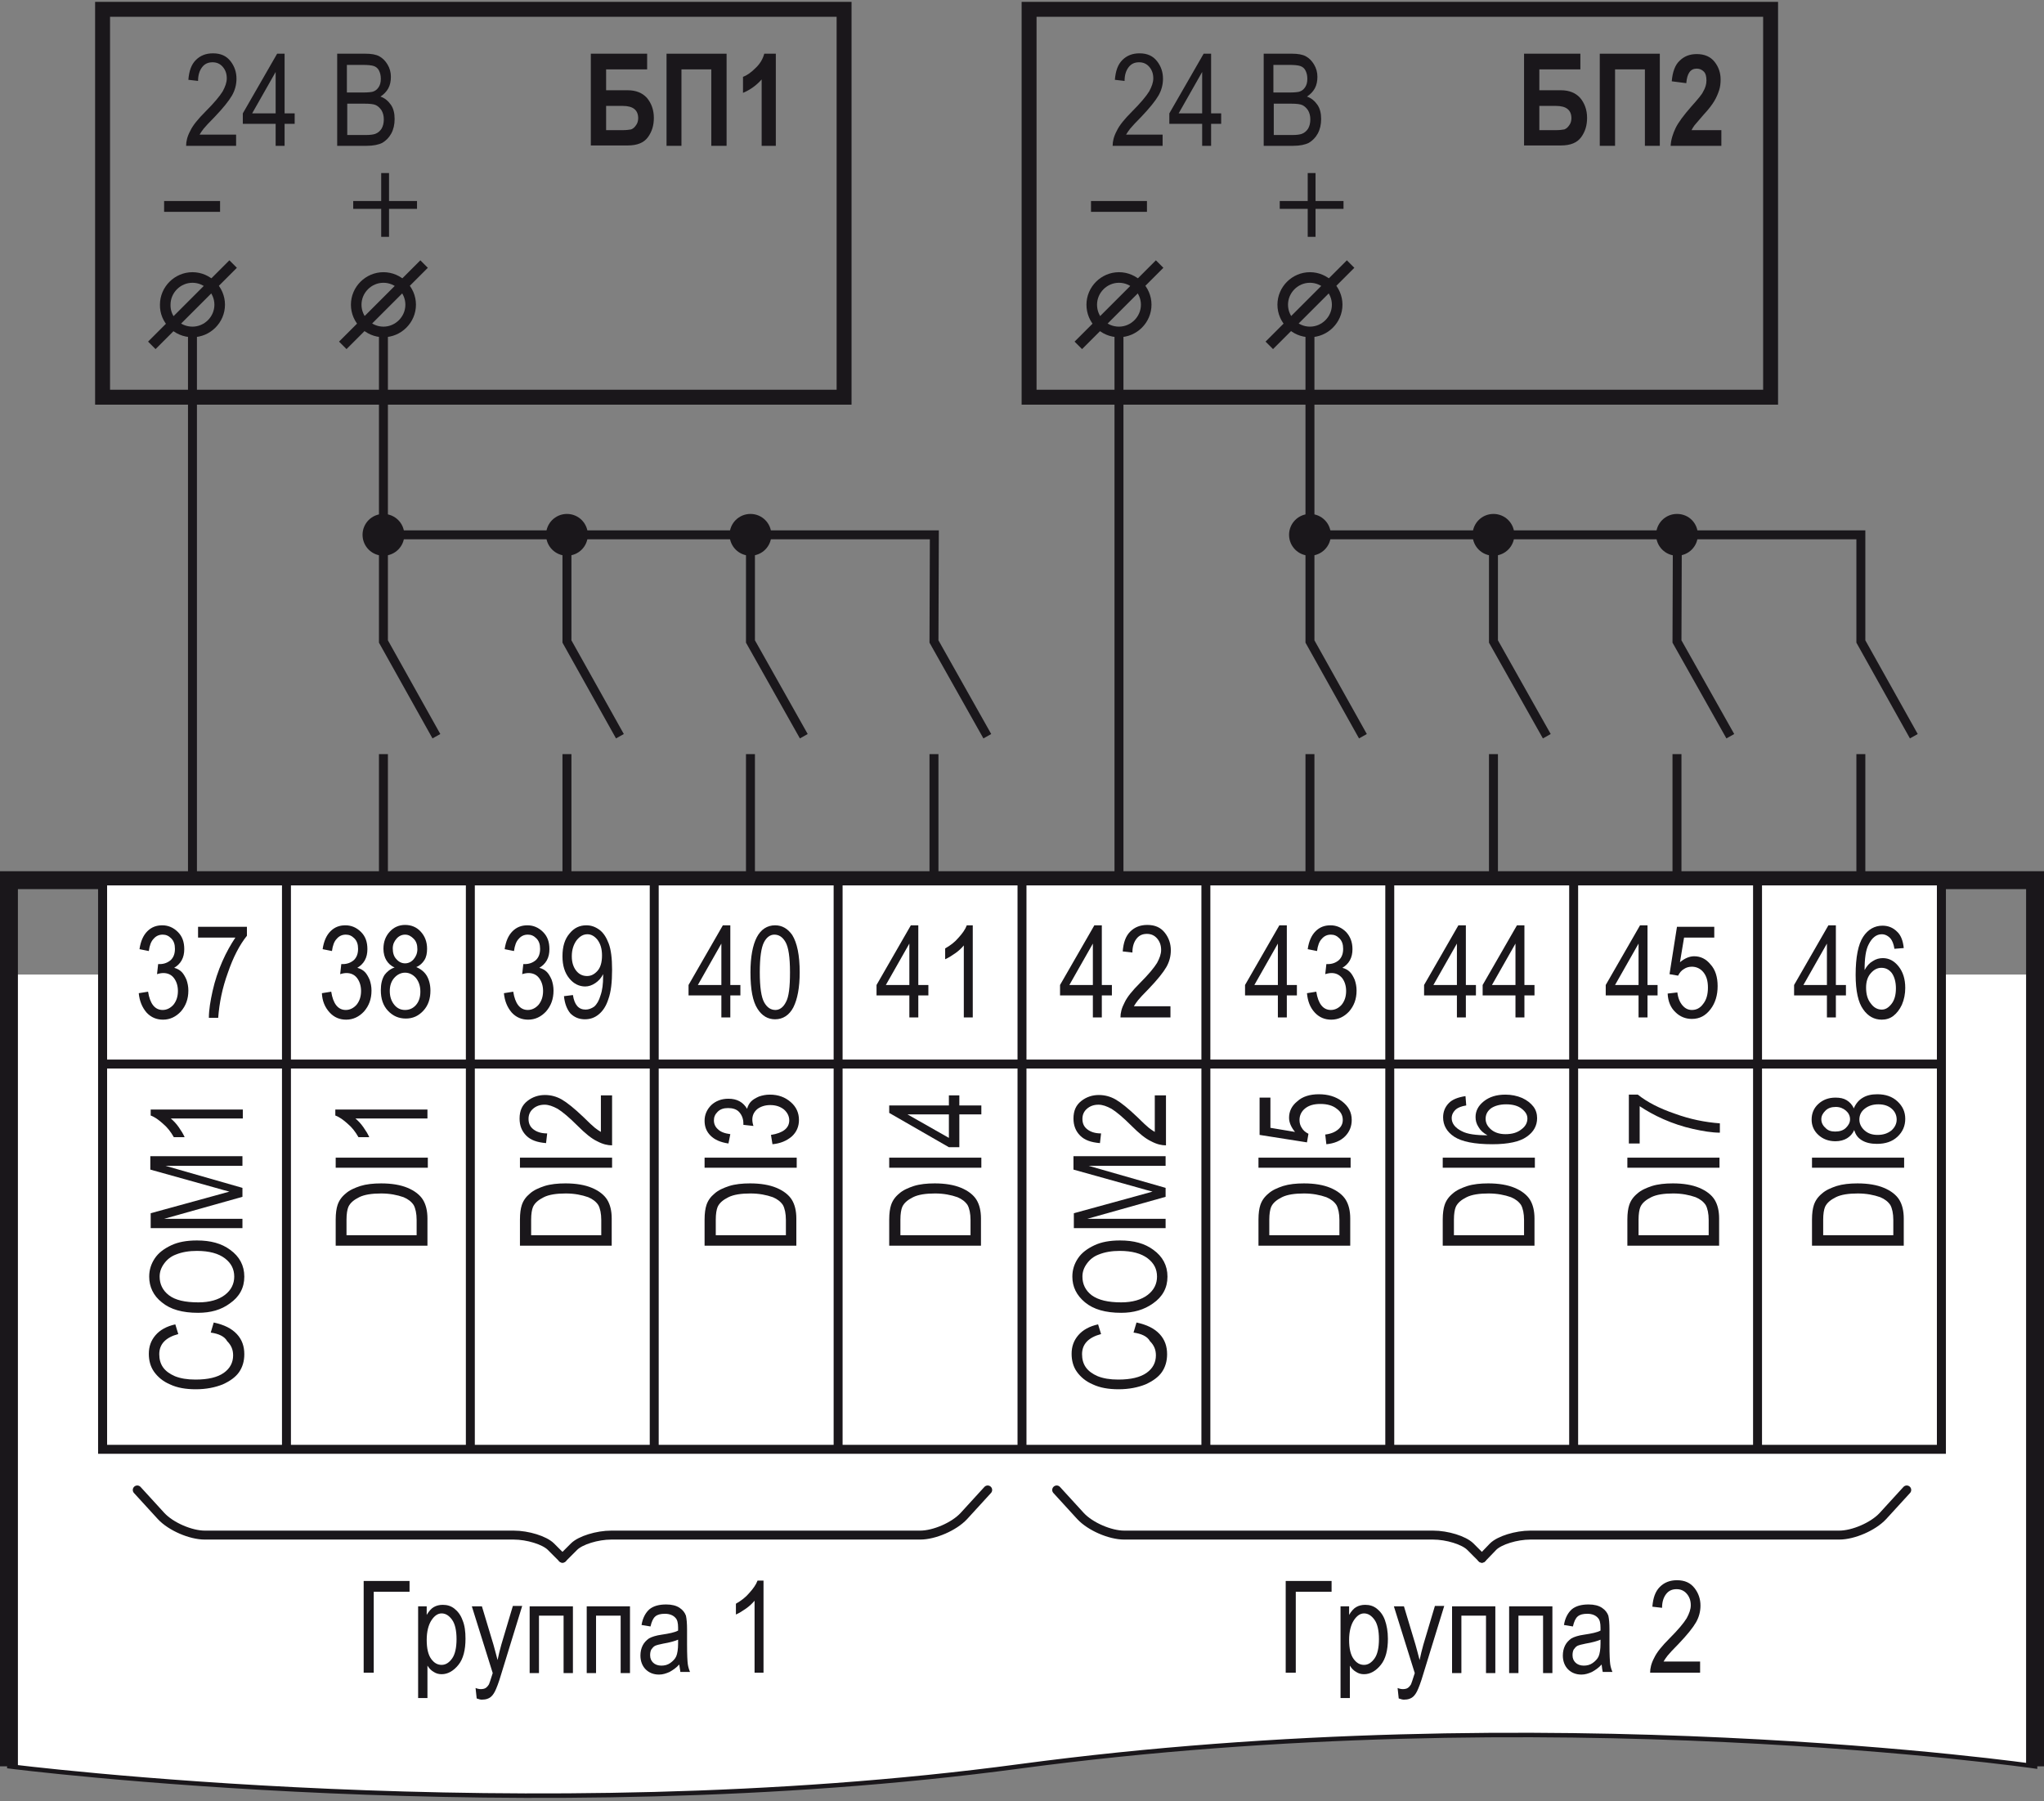 <svg width="548" height="483" viewBox="0 0 548 483" fill="none" xmlns="http://www.w3.org/2000/svg">
<rect x="0" y="0" width="548" height="483" fill="#808080" stroke="none"/>
<g clip-path="url(#clip0_365_964)">
<path d="M545.6 473.6C545.6 473.6 414.7 454.7 273.4 473.6C141.5 491.3 2.5 473.6 2.5 473.6V261.3H545.7V473.6H545.6Z" fill="white"/>
<path d="M545.6 261.3V473.6C545.6 473.6 414.7 454.7 273.4 473.6C141.5 491.3 2.5 473.6 2.5 473.6V261.3" stroke="#1A171B" stroke-width="1.2" stroke-miterlimit="10"/>
<path d="M2.4 473.6V236H545.6V473.6" stroke="#1A171B" stroke-width="4.8" stroke-miterlimit="10"/>
<path d="M520.5 236.2H27.5V388.6H520.5V236.2Z" fill="white"/>
<path d="M520.5 236.2H27.5V388.6H520.5V236.2Z" stroke="#1A171B" stroke-width="2.4" stroke-miterlimit="10"/>
<path d="M344.7 423.9H357V426.8H347.4V448.5H344.7V423.9Z" fill="#1A171B"/>
<path d="M359.4 455.4V430.7H361.7V433C362.3 432 362.9 431.3 363.6 430.9C364.3 430.5 365.1 430.3 366 430.3C367.2 430.3 368.2 430.6 369.1 431.3C370 432 370.8 433 371.3 434.4C371.8 435.8 372.1 437.5 372.1 439.4C372.1 442.4 371.5 444.8 370.2 446.4C368.9 448 367.4 448.9 365.7 448.9C364.9 448.9 364.2 448.7 363.6 448.3C362.9 447.9 362.4 447.4 361.9 446.6V455.3H359.4V455.4ZM361.7 439.7C361.7 442 362.1 443.7 362.9 444.8C363.7 445.9 364.6 446.4 365.7 446.4C366.8 446.4 367.7 445.8 368.5 444.7C369.3 443.6 369.7 441.8 369.7 439.5C369.7 437.2 369.3 435.4 368.5 434.3C367.7 433.2 366.8 432.6 365.7 432.6C364.7 432.6 363.8 433.2 363 434.4C362.2 435.6 361.7 437.4 361.7 439.7Z" fill="#1A171B"/>
<path d="M375 455.401L374.7 452.601C375.2 452.801 375.7 452.901 376.1 452.901C376.6 452.901 377.1 452.801 377.4 452.601C377.7 452.401 378 452.101 378.3 451.601C378.4 451.401 378.7 450.501 379.3 448.601L373.7 430.701H376.4L379.5 441.001C379.9 442.301 380.2 443.701 380.6 445.101C380.9 443.701 381.2 442.401 381.6 441.001L384.7 430.601H387.2L381.6 448.801C380.9 451.201 380.3 452.701 379.9 453.501C379.5 454.301 379 454.901 378.5 455.201C378 455.501 377.4 455.701 376.7 455.701C376.2 455.801 375.6 455.601 375 455.401Z" fill="#1A171B"/>
<path d="M389.3 430.7H400.9V448.6H398.4V433.2H391.8V448.6H389.3V430.7Z" fill="#1A171B"/>
<path d="M404.6 430.7H416.2V448.6H413.7V433.2H407.1V448.6H404.6V430.7Z" fill="#1A171B"/>
<path d="M429.4 446.3C428.6 447.2 427.699 447.8 426.799 448.3C425.899 448.7 425 449 424 449C422.5 449 421.3 448.5 420.4 447.6C419.5 446.7 419 445.4 419 443.9C419 442.9 419.199 442 419.599 441.2C419.999 440.4 420.599 439.8 421.299 439.3C421.999 438.9 423.2 438.5 424.7 438.3C426.7 438 428.199 437.7 429.099 437.2V436.4C429.099 435.2 428.9 434.3 428.4 433.8C427.8 433.1 426.799 432.7 425.599 432.7C424.399 432.7 423.6 432.9 423 433.4C422.4 433.9 422 434.8 421.7 436.1L419.299 435.7C419.599 433.8 420.4 432.4 421.4 431.5C422.5 430.6 424 430.2 425.9 430.2C427.4 430.2 428.6 430.5 429.5 431.1C430.4 431.7 430.9 432.4 431.2 433.2C431.4 434.1 431.5 435.3 431.5 436.9V440.9C431.5 443.7 431.6 445.5 431.7 446.2C431.8 446.9 431.999 447.6 432.299 448.3H429.7C429.6 447.9 429.5 447.2 429.4 446.3ZM429.2 439.6C428.3 440 426.899 440.4 425.099 440.7C424.099 440.9 423.3 441.1 422.9 441.3C422.5 441.5 422.2 441.9 421.9 442.3C421.7 442.7 421.599 443.2 421.599 443.8C421.599 444.7 421.9 445.3 422.4 445.8C422.9 446.3 423.699 446.6 424.599 446.6C425.499 446.6 426.3 446.4 427 445.9C427.7 445.4 428.299 444.8 428.599 444.1C428.899 443.4 429.099 442.2 429.099 440.7V439.6H429.2Z" fill="#1A171B"/>
<path d="M455.8 445.6V448.5H442.4C442.4 447.3 442.7 446 443.5 444.5C444.2 443 445.6 441.3 447.6 439.3C449.9 437 451.4 435.2 452.2 433.9C452.9 432.6 453.3 431.5 453.3 430.4C453.3 429.1 452.9 428.1 452.2 427.3C451.5 426.5 450.6 426.1 449.5 426.1C448.3 426.1 447.4 426.5 446.7 427.4C446 428.3 445.6 429.5 445.6 431.1L443 430.8C443.2 428.4 443.8 426.7 445 425.5C446.2 424.3 447.7 423.7 449.6 423.7C451.7 423.7 453.2 424.4 454.3 425.8C455.4 427.2 455.9 428.8 455.9 430.5C455.9 432.1 455.5 433.6 454.7 435C453.9 436.4 452.3 438.4 450 440.8C448.5 442.3 447.6 443.3 447.1 443.9C446.7 444.4 446.3 445 446 445.5H455.8V445.6Z" fill="#1A171B"/>
<path d="M158.4 39.1V14.4H173.5V18.6H162.5V24.2H168.3C170.5 24.2 172.2 24.9 173.4 26.2C174.6 27.6 175.3 29.4 175.3 31.6C175.3 33.6 174.8 35.3 173.7 36.8C172.6 38.3 170.8 39 168.3 39H158.4V39.1ZM162.5 28.4V34.9H166.8C167.9 34.9 168.7 34.8 169.2 34.7C169.7 34.5 170.1 34.2 170.5 33.6C170.9 33.1 171.1 32.4 171.1 31.7C171.1 29.5 169.7 28.4 167 28.4H162.5Z" fill="#1A171B"/>
<path d="M182.8 39.1H178.7V14.4H194.8V39.1H190.7V18.6H182.7V39.1H182.8Z" fill="#1A171B"/>
<path d="M208.1 39.1H204.2V21.3C202.8 22.9 201.1 24.1 199.2 24.9V20.6C200.3 20.2 201.4 19.4 202.5 18.3C203.7 17.2 204.5 15.9 204.9 14.4H208V39.1H208.1Z" fill="#1A171B"/>
<path d="M63.3 36.2V39.1H49.9C49.9 37.9 50.2 36.6 51 35.1C51.7 33.6 53.1 31.9 55.1 29.9C57.4 27.6 58.9 25.8 59.7 24.5C60.4 23.2 60.8 22.1 60.8 21C60.8 19.7 60.4 18.7 59.7 17.9C59 17.1 58.1 16.7 57 16.7C55.8 16.7 54.9 17.1 54.2 18C53.5 18.9 53.1 20.1 53.1 21.7L50.5 21.4C50.7 19 51.3 17.3 52.5 16.1C53.7 14.9 55.2 14.3 57.1 14.3C59.2 14.3 60.7 15 61.8 16.4C62.9 17.8 63.4 19.4 63.4 21.1C63.4 22.7 63 24.2 62.2 25.6C61.4 27 59.8 29 57.5 31.4C56 32.9 55.1 33.9 54.6 34.5C54.2 35 53.8 35.6 53.5 36.1H63.3V36.2Z" fill="#1A171B"/>
<path d="M73.9 39.099V33.199H65.1V30.399L74.3 14.399H76.3V30.399H79V33.199H76.3V39.099H73.9ZM73.9 30.399V19.299L67.6 30.399H73.9Z" fill="#1A171B"/>
<path d="M90.4 39.099V14.399H98C99.5 14.399 100.8 14.599 101.7 15.099C102.6 15.599 103.3 16.299 103.9 17.299C104.5 18.299 104.8 19.399 104.8 20.599C104.8 21.699 104.6 22.799 104.1 23.699C103.6 24.599 102.9 25.299 102 25.899C103.2 26.299 104.1 27.099 104.8 28.099C105.5 29.099 105.8 30.399 105.8 31.899C105.8 33.399 105.5 34.699 104.9 35.799C104.3 36.899 103.5 37.699 102.5 38.299C101.5 38.799 100.1 39.099 98.3 39.099H90.4ZM93.1 24.799H97.5C98.6 24.799 99.5 24.699 99.9 24.599C100.6 24.399 101.1 23.999 101.5 23.399C101.9 22.799 102.1 22.099 102.1 21.099C102.1 20.199 101.9 19.499 101.6 18.899C101.3 18.299 100.8 17.899 100.2 17.699C99.6 17.499 98.6 17.399 97.1 17.399H93V24.799H93.1ZM93.1 36.199H98.1C99.2 36.199 100 36.099 100.6 35.899C101.4 35.599 101.9 35.099 102.3 34.499C102.7 33.799 102.9 32.999 102.9 31.999C102.9 31.099 102.7 30.299 102.3 29.599C101.9 28.999 101.4 28.499 100.8 28.199C100.2 27.899 99.1 27.799 97.8 27.799H93.1V36.199Z" fill="#1A171B"/>
<path d="M86.3 266.3L88.8 265.9C89.3 269.1 90.6 270.8 92.7 270.8C93.8 270.8 94.8 270.3 95.6 269.4C96.4 268.4 96.8 267.2 96.8 265.7C96.8 264.3 96.4 263.1 95.7 262.2C95 261.3 94 260.9 92.9 260.9C92.4 260.9 91.8 261 91.2 261.2L91.5 258.5H91.9C93.1 258.5 94.1 258.1 94.9 257.4C95.7 256.6 96 255.6 96 254.4C96 253.2 95.7 252.3 95 251.6C94.3 250.9 93.6 250.6 92.7 250.6C91.7 250.6 90.9 251 90.3 251.7C89.6 252.4 89.2 253.5 89 255L86.5 254.5C86.8 252.4 87.5 250.8 88.6 249.7C89.7 248.6 91 248.1 92.6 248.1C94.2 248.1 95.6 248.7 96.8 249.9C98 251.1 98.5 252.6 98.5 254.5C98.5 255.6 98.3 256.6 97.8 257.5C97.3 258.4 96.6 259 95.8 259.5C96.6 259.7 97.3 260.1 97.8 260.6C98.3 261.1 98.7 261.8 99.1 262.7C99.4 263.6 99.6 264.5 99.6 265.6C99.6 267.9 98.9 269.7 97.6 271.2C96.3 272.6 94.7 273.4 92.8 273.4C91.1 273.4 89.6 272.8 88.4 271.5C87.1 270.1 86.4 268.4 86.3 266.3Z" fill="#1A171B"/>
<path d="M105.8 259.4C104.8 259 104.1 258.3 103.6 257.5C103.1 256.7 102.8 255.6 102.8 254.4C102.8 252.5 103.4 251 104.5 249.8C105.6 248.6 107 248 108.6 248C110.3 248 111.7 248.6 112.8 249.8C113.9 251 114.5 252.5 114.5 254.4C114.5 255.6 114.3 256.6 113.8 257.4C113.3 258.2 112.6 258.9 111.6 259.3C112.8 259.8 113.8 260.6 114.4 261.6C115 262.6 115.4 264 115.4 265.6C115.4 267.8 114.8 269.6 113.5 271C112.2 272.4 110.7 273.1 108.8 273.1C106.9 273.1 105.3 272.4 104 271C102.7 269.6 102.1 267.8 102.1 265.5C102.1 263.9 102.4 262.5 103.1 261.4C103.7 260.6 104.6 259.8 105.8 259.4ZM104.5 265.7C104.5 267.2 104.9 268.4 105.7 269.4C106.5 270.4 107.5 270.8 108.6 270.8C109.7 270.8 110.7 270.4 111.5 269.5C112.3 268.6 112.7 267.4 112.7 265.9C112.7 264.4 112.3 263.2 111.5 262.2C110.7 261.3 109.7 260.8 108.6 260.8C107.5 260.8 106.5 261.3 105.7 262.2C104.9 263.1 104.5 264.3 104.5 265.7ZM105.3 254.3C105.3 255.5 105.6 256.5 106.3 257.2C106.9 257.9 107.7 258.3 108.6 258.3C109.5 258.3 110.3 257.9 110.9 257.2C111.5 256.5 111.9 255.6 111.9 254.5C111.9 253.3 111.6 252.4 110.9 251.7C110.2 251 109.5 250.6 108.6 250.6C107.7 250.6 106.9 251 106.3 251.7C105.7 252.4 105.3 253.2 105.3 254.3Z" fill="#1A171B"/>
<path d="M37.2 266.3L39.7 265.9C40.2 269.1 41.5 270.8 43.6 270.8C44.7 270.8 45.7 270.3 46.5 269.4C47.3 268.4 47.7 267.2 47.7 265.7C47.7 264.3 47.3 263.1 46.6 262.2C45.9 261.3 44.9 260.9 43.8 260.9C43.3 260.9 42.7 261 42.1 261.2L42.4 258.5H42.8C44 258.5 45 258.1 45.8 257.4C46.6 256.6 46.9 255.6 46.9 254.4C46.9 253.2 46.6 252.3 45.9 251.6C45.2 250.9 44.5 250.6 43.6 250.6C42.6 250.6 41.8 251 41.2 251.7C40.5 252.4 40.1 253.5 39.9 255L37.4 254.5C37.7 252.4 38.4 250.8 39.5 249.7C40.6 248.6 41.9 248.1 43.5 248.1C45.1 248.1 46.5 248.7 47.7 249.9C48.9 251.1 49.4 252.6 49.4 254.5C49.4 255.6 49.2 256.6 48.7 257.5C48.2 258.4 47.5 259 46.7 259.5C47.5 259.7 48.2 260.1 48.7 260.6C49.2 261.1 49.6 261.8 50 262.7C50.3 263.6 50.5 264.5 50.5 265.6C50.5 267.9 49.8 269.7 48.5 271.2C47.2 272.6 45.6 273.4 43.7 273.4C42 273.4 40.5 272.8 39.3 271.5C38.1 270.1 37.4 268.4 37.2 266.3Z" fill="#1A171B"/>
<path d="M53.1 251.4V248.5H66.2V250.9C64.2 253.4 62.5 256.7 61.1 260.8C59.6 264.9 58.8 268.9 58.5 272.9H56C56 270.8 56.4 268.4 57 265.7C57.6 263 58.5 260.3 59.6 257.8C60.7 255.3 61.9 253.2 63.1 251.4H53.1Z" fill="#1A171B"/>
<path d="M102.2 53.9V46.4H104.3V53.9H111.8V56H104.3V63.5H102.2V56H94.7V53.9H102.2Z" fill="#1A171B"/>
<path d="M44 53.9H59V56.8H44V53.9Z" fill="#1A171B"/>
<path d="M56.5 357.301L57.3 354.601C60.1 355.201 62.1 356.201 63.5 357.701C64.9 359.201 65.5 361.001 65.5 363.101C65.5 365.001 65 366.601 64.1 367.901C63.2 369.201 61.7 370.301 59.7 371.201C57.7 372.001 55.3 372.501 52.5 372.501C49.8 372.501 47.5 372.101 45.6 371.201C43.7 370.401 42.3 369.201 41.3 367.801C40.3 366.401 39.9 364.701 39.9 363.001C39.9 361.001 40.5 359.401 41.7 358.001C42.9 356.601 44.7 355.601 47 355.101L47.8 357.701C44.4 358.601 42.7 360.401 42.7 363.101C42.7 364.401 43 365.601 43.7 366.601C44.4 367.601 45.5 368.401 46.9 369.001C48.4 369.601 50.2 369.901 52.4 369.901C55.8 369.901 58.3 369.301 60 368.101C61.7 366.901 62.5 365.301 62.5 363.401C62.5 361.901 62 360.701 60.9 359.601C60.2 358.301 58.6 357.601 56.5 357.301Z" fill="#1A171B"/>
<path d="M53.1 352.001C48.9 352.001 45.7 351.101 43.4 349.201C41.1 347.401 40 345.001 40 342.301C40 340.501 40.5 338.901 41.5 337.401C42.5 335.901 44 334.801 45.9 333.901C47.8 333.001 50.1 332.601 52.8 332.601C56.5 332.601 59.4 333.401 61.7 335.101C64.2 336.901 65.5 339.301 65.5 342.301C65.5 345.301 64.2 347.701 61.6 349.501C59.3 351.201 56.5 352.001 53.1 352.001ZM53.2 349.201C56.2 349.201 58.6 348.501 60.3 347.201C62 345.901 62.8 344.201 62.8 342.301C62.8 340.301 62 338.701 60.3 337.401C58.6 336.101 56.1 335.401 52.8 335.401C50.7 335.401 48.8 335.701 47.1 336.401C45.8 336.901 44.8 337.701 44 338.801C43.2 339.901 42.8 341.001 42.8 342.301C42.8 344.301 43.6 346.001 45.3 347.301C47 348.601 49.6 349.201 53.2 349.201Z" fill="#1A171B"/>
<path d="M65.1 329.3H40.4V325.3L57.9 320.5L61.5 319.5C60.6 319.3 59.3 318.9 57.5 318.4L40.3 313.6V310H65V312.6H44.4L65 318.5V320.9L44 326.8H65V329.3H65.1Z" fill="#1A171B"/>
<path d="M65.1 297.4V299.9H45.8C46.5 300.5 47.2 301.2 47.9 302.2C48.6 303.2 49.1 304 49.5 304.9H46.6C45.8 303.5 44.9 302.3 43.7 301.3C42.6 300.3 41.5 299.5 40.4 299.1V297.5H65.1V297.4Z" fill="#1A171B"/>
<path d="M114.6 334.001H90V327.001C90 325.301 90.2 324.001 90.5 323.101C90.9 321.901 91.6 320.901 92.7 320.001C93.7 319.101 95.1 318.501 96.6 318.001C98.2 317.501 100.1 317.301 102.2 317.301C105 317.301 107.4 317.701 109.3 318.501C111.2 319.301 112.6 320.401 113.4 321.701C114.2 323.001 114.6 324.701 114.6 326.701V334.001ZM111.7 331.401V327.101C111.7 325.401 111.4 324.001 110.9 323.101C110.3 322.201 109.4 321.501 108.2 321.001C106.5 320.401 104.5 320.001 102.2 320.001C99.7 320.001 97.7 320.301 96.3 321.001C94.9 321.701 93.9 322.501 93.4 323.601C93.1 324.301 92.9 325.501 92.9 327.001V331.201H111.7V331.401Z" fill="#1A171B"/>
<path d="M114.6 313.1H90V310.4H114.7V313.1H114.6Z" fill="#1A171B"/>
<path d="M114.6 297.4V299.9H95.3C96 300.5 96.7 301.2 97.4 302.2C98.1 303.2 98.6 304 99 304.9H96.1C95.3 303.5 94.4 302.3 93.2 301.3C92.1 300.3 91 299.5 89.9 299.1V297.5H114.6V297.4Z" fill="#1A171B"/>
<path d="M164.1 334H139.4V327C139.4 325.3 139.6 324 139.9 323.1C140.3 321.9 141 320.9 142.1 320C143.1 319.1 144.5 318.5 146 318C147.6 317.5 149.5 317.3 151.6 317.3C154.4 317.3 156.8 317.7 158.7 318.5C160.6 319.3 162 320.4 162.8 321.7C163.6 323 164 324.7 164 326.7V334H164.1ZM161.2 331.4V327.1C161.2 325.4 160.9 324 160.4 323.1C159.8 322.2 158.9 321.5 157.7 321C156 320.4 154 320 151.7 320C149.2 320 147.2 320.3 145.8 321C144.4 321.7 143.4 322.5 142.9 323.6C142.6 324.3 142.4 325.5 142.4 327V331.2H161.2V331.4Z" fill="#1A171B"/>
<path d="M164.1 313.099H139.4V310.399H164.1V313.099Z" fill="#1A171B"/>
<path d="M161.2 293.7H164.1V307.1C162.9 307.1 161.6 306.8 160.1 306C158.6 305.3 156.9 303.9 154.9 301.9C152.6 299.6 150.8 298.1 149.5 297.3C148.2 296.6 147.1 296.2 146 296.2C144.7 296.2 143.7 296.6 142.9 297.3C142.1 298 141.7 298.9 141.7 300C141.7 301.2 142.1 302.1 143 302.8C143.9 303.5 145.1 303.9 146.7 303.9L146.4 306.5C144 306.3 142.3 305.7 141.1 304.5C139.9 303.3 139.3 301.8 139.3 299.9C139.3 297.8 140 296.3 141.4 295.2C142.8 294.1 144.4 293.6 146.1 293.6C147.7 293.6 149.2 294 150.6 294.8C152 295.6 154 297.2 156.4 299.5C157.9 301 158.9 301.9 159.5 302.4C160 302.8 160.6 303.2 161.1 303.5V293.7H161.2Z" fill="#1A171B"/>
<path d="M213.6 334H188.9V327C188.9 325.3 189.1 324 189.4 323.1C189.8 321.9 190.5 320.9 191.6 320C192.6 319.1 194 318.5 195.5 318C197.1 317.5 199 317.3 201.1 317.3C203.9 317.3 206.3 317.7 208.2 318.5C210.1 319.3 211.5 320.4 212.3 321.7C213.1 323 213.5 324.7 213.5 326.7V334H213.6ZM210.7 331.4V327.1C210.7 325.4 210.4 324 209.9 323.1C209.3 322.2 208.4 321.5 207.2 321C205.5 320.4 203.5 320 201.2 320C198.7 320 196.7 320.3 195.3 321C193.9 321.7 192.9 322.5 192.4 323.6C192.1 324.3 191.9 325.5 191.9 327V331.2H210.7V331.4Z" fill="#1A171B"/>
<path d="M213.6 313.1H188.9V310.4H213.6V313.1Z" fill="#1A171B"/>
<path d="M207.1 306.8L206.7 304.3C209.9 303.8 211.6 302.5 211.6 300.4C211.6 299.3 211.1 298.3 210.2 297.5C209.2 296.7 208 296.3 206.5 296.3C205.1 296.3 203.9 296.7 203 297.4C202.1 298.2 201.7 299.1 201.7 300.2C201.7 300.7 201.8 301.3 202 301.9L199.3 301.6V301.2C199.3 300 198.9 299 198.2 298.2C197.5 297.4 196.4 297.1 195.2 297.1C194 297.1 193.1 297.4 192.4 298.1C191.7 298.8 191.4 299.5 191.4 300.4C191.4 301.4 191.8 302.2 192.5 302.8C193.2 303.5 194.3 303.9 195.8 304.1L195.3 306.6C193.2 306.3 191.6 305.6 190.5 304.5C189.4 303.4 188.9 302.1 188.9 300.5C188.9 298.9 189.5 297.5 190.7 296.3C191.9 295.2 193.4 294.6 195.3 294.6C196.4 294.6 197.4 294.8 198.3 295.3C199.2 295.8 199.8 296.5 200.3 297.3C200.5 296.5 200.9 295.8 201.4 295.3C201.9 294.8 202.6 294.4 203.5 294C204.4 293.7 205.3 293.5 206.4 293.5C208.7 293.5 210.5 294.2 212 295.5C213.5 296.8 214.2 298.4 214.2 300.3C214.2 302 213.6 303.5 212.3 304.7C210.9 305.9 209.2 306.6 207.1 306.8Z" fill="#1A171B"/>
<path d="M263.1 334H238.4V327C238.4 325.3 238.6 324 238.9 323.1C239.3 321.9 240 320.9 241.1 320C242.1 319.1 243.5 318.5 245 318C246.6 317.5 248.5 317.3 250.6 317.3C253.4 317.3 255.8 317.7 257.7 318.5C259.6 319.3 261 320.4 261.8 321.7C262.6 323 263 324.7 263 326.7V334H263.1ZM260.2 331.4V327.1C260.2 325.4 259.9 324 259.4 323.1C258.8 322.2 257.9 321.5 256.7 321C255 320.4 253 320 250.7 320C248.2 320 246.2 320.3 244.8 321C243.4 321.7 242.4 322.5 241.9 323.6C241.6 324.3 241.4 325.5 241.4 327V331.2H260.2V331.4Z" fill="#1A171B"/>
<path d="M263.1 313.1H238.4V310.4H263.1V313.1Z" fill="#1A171B"/>
<path d="M263.1 298.8H257.2V307.6H254.4L238.4 298.4V296.4H254.4V293.7H257.2V296.4H263.1V298.8ZM254.4 298.8H243.3L254.4 305.1V298.8Z" fill="#1A171B"/>
<path d="M303.9 357.3L304.7 354.6C307.5 355.2 309.5 356.2 310.9 357.7C312.3 359.2 312.9 361 312.9 363.1C312.9 365 312.4 366.6 311.5 367.9C310.6 369.2 309.1 370.3 307.1 371.2C305.1 372 302.7 372.5 299.9 372.5C297.2 372.5 294.9 372.1 293 371.2C291.1 370.4 289.7 369.2 288.7 367.8C287.7 366.4 287.3 364.7 287.3 363C287.3 361 287.9 359.4 289.1 358C290.3 356.6 292.1 355.6 294.4 355.1L295.2 357.7C291.8 358.6 290.1 360.4 290.1 363.1C290.1 364.4 290.4 365.6 291.1 366.6C291.8 367.6 292.9 368.4 294.3 369C295.8 369.6 297.6 369.9 299.8 369.9C303.2 369.9 305.7 369.3 307.4 368.1C309.1 366.9 309.9 365.3 309.9 363.4C309.9 361.9 309.4 360.7 308.3 359.6C307.6 358.3 306 357.6 303.9 357.3Z" fill="#1A171B"/>
<path d="M300.6 352C296.4 352 293.2 351.1 290.9 349.2C288.6 347.3 287.5 345 287.5 342.3C287.5 340.5 288 338.9 289 337.4C290 335.9 291.5 334.8 293.4 333.9C295.3 333 297.6 332.6 300.3 332.6C304 332.6 306.9 333.4 309.2 335.1C311.7 336.9 313 339.3 313 342.3C313 345.3 311.7 347.7 309.1 349.5C306.7 351.2 303.9 352 300.6 352ZM300.6 349.2C303.6 349.2 306 348.5 307.7 347.2C309.4 345.9 310.2 344.2 310.2 342.3C310.2 340.3 309.4 338.7 307.7 337.4C306 336.1 303.5 335.4 300.2 335.4C298.1 335.4 296.2 335.7 294.5 336.4C293.2 336.9 292.2 337.7 291.4 338.8C290.6 339.9 290.2 341 290.2 342.3C290.2 344.3 291 346 292.7 347.3C294.5 348.6 297.1 349.2 300.6 349.2Z" fill="#1A171B"/>
<path d="M312.6 329.3H287.9V325.3L305.4 320.5L309 319.5C308.1 319.3 306.8 318.9 305 318.4L287.8 313.6V310H312.5V312.6H291.9L312.5 318.5V320.9L291.5 326.8H312.5V329.3H312.6Z" fill="#1A171B"/>
<path d="M309.7 293.7H312.6V307.1C311.4 307.1 310.1 306.8 308.6 306C307.1 305.3 305.4 303.9 303.4 301.9C301.1 299.6 299.3 298.1 298 297.3C296.7 296.6 295.6 296.2 294.5 296.2C293.2 296.2 292.2 296.6 291.4 297.3C290.6 298 290.2 298.9 290.2 300C290.2 301.2 290.6 302.1 291.5 302.8C292.4 303.5 293.6 303.9 295.2 303.9L294.9 306.5C292.5 306.3 290.8 305.7 289.6 304.5C288.4 303.3 287.8 301.8 287.8 299.9C287.8 297.8 288.5 296.3 289.9 295.2C291.3 294.1 292.9 293.6 294.6 293.6C296.2 293.6 297.7 294 299.1 294.8C300.5 295.6 302.5 297.2 304.9 299.5C306.4 301 307.4 301.9 308 302.4C308.5 302.8 309.1 303.2 309.6 303.5V293.7H309.7Z" fill="#1A171B"/>
<path d="M362.1 334.001H337.4V327.001C337.4 325.301 337.6 324.001 337.9 323.101C338.3 321.901 339 320.901 340.1 320.001C341.1 319.101 342.5 318.501 344 318.001C345.6 317.501 347.5 317.301 349.6 317.301C352.4 317.301 354.8 317.701 356.7 318.501C358.6 319.301 360 320.401 360.8 321.701C361.6 323.001 362 324.701 362 326.701V334.001H362.1ZM359.1 331.401V327.101C359.1 325.401 358.8 324.001 358.3 323.101C357.7 322.201 356.8 321.501 355.6 321.001C353.9 320.401 351.9 320.001 349.6 320.001C347.1 320.001 345.1 320.301 343.7 321.001C342.3 321.701 341.3 322.501 340.8 323.601C340.5 324.301 340.3 325.501 340.3 327.001V331.201H359.1V331.401Z" fill="#1A171B"/>
<path d="M362.1 313.1H337.4V310.4H362.1V313.1Z" fill="#1A171B"/>
<path d="M355.6 306.8L355.3 304.2C356.9 304 358 303.5 358.8 302.8C359.6 302.1 360 301.3 360 300.3C360 299.1 359.5 298.1 358.4 297.3C357.3 296.4 355.8 296 354 296C352.2 296 350.9 296.4 349.9 297.2C348.9 298 348.4 299.1 348.4 300.3C348.4 301.1 348.6 301.8 349 302.4C349.4 303.1 350 303.6 350.8 304L350.4 306.3L337.7 304.3V294.3H340.6V302.4L347.2 303.5C346.2 302.3 345.6 301 345.6 299.7C345.6 298 346.3 296.5 347.8 295.3C349.2 294 351.2 293.4 353.6 293.4C356 293.4 358.1 294 359.8 295.3C361.5 296.6 362.4 298.2 362.4 300.3C362.4 302 361.8 303.5 360.6 304.7C359.4 305.9 357.7 306.6 355.6 306.8Z" fill="#1A171B"/>
<path d="M411.5 334H386.8V327C386.8 325.3 387 324 387.3 323.1C387.7 321.9 388.4 320.9 389.5 320C390.5 319.1 391.9 318.5 393.4 318C395 317.5 396.9 317.3 399 317.3C401.8 317.3 404.2 317.7 406.1 318.5C408 319.3 409.4 320.4 410.2 321.7C411 323 411.4 324.7 411.4 326.7V334H411.5ZM408.6 331.4V327.1C408.6 325.4 408.3 324 407.8 323.1C407.2 322.2 406.3 321.5 405.1 321C403.4 320.4 401.4 320 399.1 320C396.6 320 394.6 320.3 393.2 321C391.8 321.7 390.8 322.5 390.3 323.6C390 324.3 389.8 325.5 389.8 327V331.2H408.6V331.4Z" fill="#1A171B"/>
<path d="M411.5 313.1H386.8V310.4H411.5V313.1Z" fill="#1A171B"/>
<path d="M392.9 293.9L393.1 296.4C391.8 296.6 390.9 297 390.4 297.4C389.6 298.1 389.2 298.9 389.2 299.8C389.2 301.2 390.1 302.4 391.9 303.3C393.4 304.1 395.7 304.4 398.8 304.4C397.7 303.8 396.9 303.1 396.4 302.2C395.8 301.3 395.6 300.4 395.6 299.5C395.6 297.9 396.3 296.5 397.8 295.3C399.3 294.1 401.2 293.5 403.6 293.5C405.2 293.5 406.7 293.8 408.1 294.4C409.4 295 410.4 295.8 411.1 296.7C411.8 297.6 412.1 298.7 412.1 299.8C412.1 301.8 411.2 303.5 409.3 304.8C407.5 306.1 404.4 306.8 400.1 306.8C395.3 306.8 391.9 306.1 389.9 304.8C387.9 303.5 386.9 301.7 386.9 299.6C386.9 298.1 387.4 296.8 388.5 295.7C389.4 294.8 390.9 294.2 392.9 293.9ZM403.6 304.1C405.4 304.1 406.8 303.7 407.9 302.8C409 302 409.5 301 409.5 299.9C409.5 298.9 409 298.1 408 297.3C407 296.5 405.6 296.1 403.8 296.1C402.1 296.1 400.7 296.5 399.7 297.2C398.7 298 398.3 298.9 398.3 300C398.3 301.1 398.8 302 399.7 302.8C400.6 303.6 401.9 304.1 403.6 304.1Z" fill="#1A171B"/>
<path d="M461 334H436.3V327C436.3 325.3 436.5 324 436.8 323.1C437.2 321.9 437.9 320.9 439 320C440 319.1 441.4 318.5 442.9 318C444.5 317.5 446.4 317.3 448.5 317.3C451.3 317.3 453.7 317.7 455.6 318.5C457.5 319.3 458.9 320.4 459.7 321.7C460.5 323 460.9 324.7 460.9 326.7V334H461ZM458.1 331.4V327.1C458.1 325.4 457.8 324 457.3 323.1C456.7 322.2 455.8 321.5 454.6 321C452.9 320.4 450.9 320 448.6 320C446.1 320 444.1 320.3 442.7 321C441.3 321.7 440.3 322.5 439.8 323.6C439.5 324.3 439.3 325.5 439.3 327V331.2H458.1V331.4Z" fill="#1A171B"/>
<path d="M461 313.1H436.3V310.4H461V313.1Z" fill="#1A171B"/>
<path d="M439.6 306.6H436.7V293.5H439.1C441.6 295.5 444.9 297.2 449 298.6C453.1 300.1 457.1 300.9 461.1 301.2V303.7C459 303.7 456.6 303.3 453.9 302.7C451.2 302.1 448.5 301.2 446 300.1C443.5 299 441.4 297.8 439.6 296.6V306.6Z" fill="#1A171B"/>
<path d="M510.5 334.001H485.8V327.001C485.8 325.301 486 324.001 486.3 323.101C486.7 321.901 487.4 320.901 488.5 320.001C489.5 319.101 490.9 318.501 492.4 318.001C494 317.501 495.9 317.301 498 317.301C500.8 317.301 503.2 317.701 505.1 318.501C507 319.301 508.4 320.401 509.2 321.701C510 323.001 510.4 324.701 510.4 326.701V334.001H510.5ZM507.6 331.401V327.101C507.6 325.401 507.3 324.001 506.8 323.101C506.2 322.201 505.3 321.501 504.1 321.001C502.4 320.401 500.4 320.001 498.1 320.001C495.6 320.001 493.6 320.301 492.2 321.001C490.8 321.701 489.8 322.501 489.3 323.601C489 324.301 488.8 325.501 488.8 327.001V331.201H507.6V331.401Z" fill="#1A171B"/>
<path d="M510.5 313.1H485.8V310.4H510.5V313.1Z" fill="#1A171B"/>
<path d="M497.1 303C496.7 304 496 304.7 495.2 305.2C494.4 305.7 493.3 306 492.1 306C490.2 306 488.7 305.4 487.5 304.3C486.3 303.2 485.7 301.8 485.7 300.2C485.7 298.5 486.3 297.1 487.5 296C488.7 294.9 490.2 294.3 492.1 294.3C493.3 294.3 494.3 294.5 495.1 295C495.9 295.5 496.6 296.2 497 297.2C497.5 296 498.3 295 499.3 294.4C500.4 293.7 501.7 293.4 503.3 293.4C505.5 293.4 507.3 294 508.7 295.3C510.1 296.6 510.8 298.1 510.8 300C510.8 301.9 510.1 303.5 508.7 304.8C507.3 306.1 505.5 306.7 503.2 306.7C501.6 306.7 500.2 306.4 499.1 305.7C498 305 497.5 304.2 497.1 303ZM492 303.4C493.2 303.4 494.2 303.1 494.9 302.4C495.6 301.7 496 301 496 300.1C496 299.2 495.6 298.4 494.9 297.8C494.2 297.2 493.3 296.8 492.2 296.8C491 296.8 490.1 297.1 489.4 297.8C488.7 298.5 488.3 299.2 488.3 300.1C488.3 301 488.7 301.8 489.4 302.4C490 303.1 490.9 303.4 492 303.4ZM503.4 304.3C504.9 304.3 506.1 303.9 507.1 303.1C508 302.3 508.5 301.3 508.5 300.2C508.5 299.1 508.1 298.1 507.2 297.3C506.3 296.5 505.1 296.1 503.6 296.1C502.1 296.1 500.9 296.5 499.9 297.3C498.9 298.1 498.5 299.1 498.5 300.2C498.5 301.3 499 302.3 499.9 303.1C500.8 303.9 501.9 304.3 503.4 304.3Z" fill="#1A171B"/>
<path d="M135.1 266.3L137.6 265.9C138.1 269.1 139.4 270.8 141.5 270.8C142.6 270.8 143.6 270.3 144.4 269.4C145.2 268.4 145.6 267.2 145.6 265.7C145.6 264.3 145.2 263.1 144.5 262.2C143.8 261.3 142.8 260.9 141.7 260.9C141.2 260.9 140.6 261 140 261.2L140.3 258.5H140.7C141.9 258.5 142.9 258.1 143.7 257.4C144.5 256.6 144.8 255.6 144.8 254.4C144.8 253.2 144.5 252.3 143.8 251.6C143.1 250.9 142.4 250.6 141.5 250.6C140.5 250.6 139.7 251 139.1 251.7C138.4 252.4 138 253.5 137.8 255L135.3 254.5C135.6 252.4 136.3 250.8 137.4 249.7C138.5 248.6 139.8 248.1 141.4 248.1C143 248.1 144.4 248.7 145.6 249.9C146.8 251.1 147.3 252.6 147.3 254.5C147.3 255.6 147.1 256.6 146.6 257.5C146.1 258.4 145.4 259 144.6 259.5C145.4 259.7 146.1 260.1 146.6 260.6C147.1 261.1 147.5 261.8 147.9 262.7C148.2 263.6 148.4 264.5 148.4 265.6C148.4 267.9 147.7 269.7 146.4 271.2C145.1 272.6 143.5 273.4 141.6 273.4C139.9 273.4 138.4 272.8 137.2 271.5C136 270.1 135.3 268.4 135.1 266.3Z" fill="#1A171B"/>
<path d="M151.2 267.1L153.6 266.8C154 269.4 155.1 270.7 157 270.7C157.8 270.7 158.6 270.4 159.3 269.9C160 269.3 160.6 268.3 161 266.9C161.5 265.5 161.7 263.8 161.7 261.8V261.2C161.2 262.2 160.5 263 159.6 263.6C158.7 264.2 157.8 264.5 156.9 264.5C155.3 264.5 153.8 263.8 152.6 262.3C151.4 260.8 150.8 258.9 150.8 256.4C150.8 253.8 151.4 251.8 152.7 250.3C153.9 248.8 155.4 248.1 157.2 248.1C158.5 248.1 159.6 248.5 160.7 249.3C161.8 250.1 162.6 251.4 163.2 253C163.8 254.6 164.1 256.9 164.1 260C164.1 263.4 163.8 266 163.1 267.9C162.5 269.8 161.6 271.1 160.5 272C159.4 272.9 158.2 273.3 156.8 273.3C155.3 273.3 154 272.8 152.9 271.7C152 270.6 151.4 269.1 151.2 267.1ZM161.4 256.2C161.4 254.4 161 253.1 160.2 252C159.4 251 158.5 250.5 157.5 250.5C156.4 250.5 155.5 251 154.6 252.1C153.8 253.2 153.3 254.6 153.3 256.4C153.3 258 153.7 259.3 154.5 260.3C155.3 261.3 156.3 261.7 157.4 261.7C158.5 261.7 159.4 261.2 160.2 260.3C161 259.4 161.4 258 161.4 256.2Z" fill="#1A171B"/>
<path d="M193.4 272.8V266.9H184.6V264.1L193.8 248.1H195.8V264.1H198.5V266.9H195.8V272.8H193.4ZM193.4 264.1V253L187.1 264.1H193.4Z" fill="#1A171B"/>
<path d="M201.2 260.7C201.2 256.6 201.8 253.4 202.9 251.3C204 249.2 205.7 248.1 207.8 248.1C209.7 248.1 211.2 249 212.4 250.7C213.7 252.8 214.4 256.1 214.4 260.7C214.4 264.8 213.8 267.9 212.7 270.1C211.6 272.2 209.9 273.3 207.8 273.3C205.9 273.3 204.3 272.4 203.1 270.5C201.8 268.5 201.2 265.3 201.2 260.7ZM203.7 260.7C203.7 264.7 204.1 267.4 204.9 268.8C205.7 270.2 206.7 270.8 207.9 270.8C209 270.8 210 270.1 210.7 268.7C211.5 267.3 211.8 264.6 211.8 260.7C211.8 256.7 211.4 254 210.6 252.6C209.8 251.2 208.8 250.6 207.6 250.6C206.5 250.6 205.5 251.3 204.8 252.7C204.1 254.1 203.7 256.7 203.7 260.7Z" fill="#1A171B"/>
<path d="M243.8 272.8V266.9H235V264.1L244.2 248.1H246.2V264.1H248.9V266.9H246.2V272.8H243.8ZM243.8 264.1V253L237.5 264.1H243.8Z" fill="#1A171B"/>
<path d="M260.9 272.8H258.4V253.5C257.8 254.2 257.1 254.9 256.1 255.6C255.1 256.3 254.3 256.8 253.4 257.2V254.3C254.8 253.5 256 252.6 257 251.4C258 250.3 258.8 249.2 259.2 248.1H260.8V272.8H260.9Z" fill="#1A171B"/>
<path d="M342.6 272.8V266.9H333.8V264.1L343 248.1H345V264.1H347.7V266.9H345V272.8H342.6ZM342.6 264.1V253L336.3 264.1H342.6Z" fill="#1A171B"/>
<path d="M350.4 266.3L352.9 265.9C353.4 269.1 354.7 270.8 356.8 270.8C357.9 270.8 358.9 270.3 359.7 269.4C360.5 268.4 360.9 267.2 360.9 265.7C360.9 264.3 360.5 263.1 359.8 262.2C359 261.3 358.1 260.9 357 260.9C356.5 260.9 355.9 261 355.3 261.2L355.6 258.5H356C357.2 258.5 358.2 258.1 359 257.4C359.8 256.6 360.1 255.6 360.1 254.4C360.1 253.2 359.8 252.3 359.1 251.6C358.4 250.9 357.7 250.6 356.8 250.6C355.8 250.6 355 251 354.4 251.7C353.7 252.4 353.3 253.5 353.1 255L350.6 254.5C350.9 252.4 351.6 250.8 352.7 249.7C353.8 248.6 355.1 248.1 356.7 248.1C358.3 248.1 359.7 248.7 360.9 249.9C362 251.1 362.6 252.6 362.6 254.5C362.6 255.6 362.4 256.6 361.9 257.5C361.4 258.4 360.7 259 359.9 259.5C360.7 259.7 361.4 260.1 361.9 260.6C362.4 261.1 362.8 261.8 363.2 262.7C363.5 263.6 363.7 264.5 363.7 265.6C363.7 267.9 363 269.7 361.7 271.2C360.4 272.6 358.8 273.4 356.9 273.4C355.2 273.4 353.7 272.8 352.5 271.5C351.2 270.1 350.6 268.4 350.4 266.3Z" fill="#1A171B"/>
<path d="M293 272.8V266.9H284.2V264.1L293.4 248.1H295.4V264.1H298.1V266.9H295.4V272.8H293ZM293 264.1V253L286.7 264.1H293Z" fill="#1A171B"/>
<path d="M313.8 269.9V272.8H300.4C300.4 271.6 300.7 270.3 301.5 268.8C302.2 267.3 303.6 265.6 305.6 263.6C307.9 261.3 309.4 259.5 310.2 258.2C310.9 256.9 311.3 255.8 311.3 254.7C311.3 253.4 310.9 252.4 310.2 251.6C309.5 250.8 308.6 250.4 307.5 250.4C306.3 250.4 305.4 250.8 304.7 251.7C304 252.6 303.6 253.8 303.6 255.4L301 255.1C301.2 252.7 301.8 251 303 249.8C304.2 248.6 305.7 248 307.6 248C309.7 248 311.2 248.7 312.3 250.1C313.4 251.5 313.9 253.1 313.9 254.8C313.9 256.4 313.5 257.9 312.7 259.3C311.9 260.7 310.3 262.7 308 265.1C306.5 266.6 305.6 267.6 305.1 268.2C304.7 268.7 304.3 269.3 304 269.8H313.8V269.9Z" fill="#1A171B"/>
<path d="M390.6 272.8V266.9H381.8V264.1L391 248.1H393V264.1H395.7V266.9H393V272.8H390.6ZM390.6 264.1V253L384.3 264.1H390.6Z" fill="#1A171B"/>
<path d="M406.3 272.8V266.9H397.5V264.1L406.7 248.1H408.7V264.1H411.4V266.9H408.7V272.8H406.3ZM406.3 264.1V253L400 264.1H406.3Z" fill="#1A171B"/>
<path d="M439.3 272.8V266.9H430.5V264.1L439.7 248.1H441.7V264.1H444.4V266.9H441.7V272.8H439.3ZM439.3 264.1V253L433 264.1H439.3Z" fill="#1A171B"/>
<path d="M447.1 266.4L449.7 266.1C449.9 267.7 450.4 268.8 451.1 269.6C451.8 270.4 452.6 270.8 453.6 270.8C454.8 270.8 455.8 270.3 456.6 269.2C457.5 268.1 457.9 266.6 457.9 264.8C457.9 263 457.5 261.7 456.7 260.7C455.9 259.7 454.8 259.2 453.6 259.2C452.8 259.2 452.1 259.4 451.5 259.8C450.8 260.2 450.3 260.8 449.9 261.6L447.6 261.2L449.6 248.5H459.6V251.4H451.5L450.4 258C451.6 257 452.9 256.4 454.2 256.4C455.9 256.4 457.4 257.1 458.6 258.6C459.9 260 460.5 262 460.5 264.4C460.5 266.8 459.9 268.9 458.6 270.6C457.3 272.3 455.7 273.2 453.6 273.2C451.9 273.2 450.4 272.6 449.2 271.4C447.9 270.2 447.2 268.5 447.1 266.4Z" fill="#1A171B"/>
<path d="M489.8 272.8V266.9H481V264.1L490.2 248.1H492.2V264.1H494.9V266.9H492.2V272.8H489.8ZM489.8 264.1V253L483.5 264.1H489.8Z" fill="#1A171B"/>
<path d="M510.4 254.199L507.9 254.399C507.7 253.099 507.3 252.199 506.9 251.699C506.2 250.899 505.4 250.499 504.5 250.499C503.1 250.499 501.9 251.399 501 253.199C500.2 254.699 499.9 256.999 499.9 260.099C500.5 258.999 501.2 258.199 502.1 257.699C503 257.099 503.9 256.899 504.8 256.899C506.4 256.899 507.8 257.599 509 259.099C510.2 260.599 510.8 262.499 510.8 264.899C510.8 266.499 510.5 267.999 509.9 269.399C509.3 270.699 508.5 271.699 507.6 272.399C506.7 273.099 505.6 273.399 504.5 273.399C502.5 273.399 500.8 272.499 499.5 270.599C498.2 268.799 497.5 265.699 497.5 261.399C497.5 256.599 498.2 253.199 499.5 251.199C500.8 249.199 502.6 248.199 504.7 248.199C506.2 248.199 507.5 248.699 508.6 249.799C509.6 250.699 510.2 252.199 510.4 254.199ZM500.3 264.799C500.3 266.599 500.7 267.999 501.6 269.099C502.4 270.199 503.4 270.699 504.5 270.699C505.5 270.699 506.3 270.199 507.1 269.199C507.9 268.199 508.3 266.799 508.3 264.999C508.3 263.299 507.9 261.899 507.2 260.899C506.4 259.899 505.5 259.499 504.4 259.499C503.3 259.499 502.4 259.999 501.6 260.899C500.7 261.899 500.3 263.199 500.3 264.799Z" fill="#1A171B"/>
<path d="M40.7 92.6L62.5 70.8" stroke="#1A171B" stroke-width="2.836" stroke-miterlimit="10"/>
<path d="M91.9 92.6L113.7 70.8" stroke="#1A171B" stroke-width="2.836" stroke-miterlimit="10"/>
<path d="M51.6 89C55.6 89 58.9 85.7 58.9 81.7C58.9 77.7 55.6 74.4 51.6 74.4C47.6 74.4 44.3 77.7 44.3 81.7C44.2 85.7 47.5 89 51.6 89Z" stroke="#1A171B" stroke-width="2.836" stroke-miterlimit="10"/>
<path d="M102.8 89C106.8 89 110.1 85.7 110.1 81.7C110.1 77.7 106.8 74.4 102.8 74.4C98.8 74.4 95.5 77.7 95.5 81.7C95.5 85.7 98.8 89 102.8 89Z" stroke="#1A171B" stroke-width="2.836" stroke-miterlimit="10"/>
<path d="M226.3 2.5H27.5V106.5H226.3V2.5Z" stroke="#1A171B" stroke-width="4" stroke-miterlimit="10"/>
<path d="M27.5 236.2V388.6" stroke="#1A171B" stroke-width="2.4" stroke-miterlimit="10"/>
<path d="M76.8 236.2V388.6" stroke="#1A171B" stroke-width="2.4" stroke-miterlimit="10"/>
<path d="M126.1 236.2V388.6" stroke="#1A171B" stroke-width="2.4" stroke-miterlimit="10"/>
<path d="M175.4 236.2V388.6" stroke="#1A171B" stroke-width="2.4" stroke-miterlimit="10"/>
<path d="M224.7 236.2V388.6" stroke="#1A171B" stroke-width="2.4" stroke-miterlimit="10"/>
<path d="M274 236.2V388.6" stroke="#1A171B" stroke-width="2.4" stroke-miterlimit="10"/>
<path d="M323.3 236.2V388.6" stroke="#1A171B" stroke-width="2.4" stroke-miterlimit="10"/>
<path d="M372.6 236.2V388.6" stroke="#1A171B" stroke-width="2.4" stroke-miterlimit="10"/>
<path d="M421.9 236.2V388.6" stroke="#1A171B" stroke-width="2.4" stroke-miterlimit="10"/>
<path d="M471.2 236.2V388.6" stroke="#1A171B" stroke-width="2.4" stroke-miterlimit="10"/>
<path d="M520.5 236.2V388.6" stroke="#1A171B" stroke-width="2.4" stroke-miterlimit="10"/>
<path d="M27.5 285.3H520.5" stroke="#1A171B" stroke-width="2.4" stroke-miterlimit="10"/>
<path d="M51.6 89V236.2" stroke="#1A171B" stroke-width="2.4" stroke-miterlimit="10"/>
<path d="M102.8 236.2V202.2" stroke="#1A171B" stroke-width="2.4"/>
<path d="M117 197.4L102.8 172V89" stroke="#1A171B" stroke-width="2.4"/>
<path d="M152 236.2V202.2" stroke="#1A171B" stroke-width="2.4"/>
<path d="M166.2 197.4L152 172V143.4" stroke="#1A171B" stroke-width="2.4"/>
<path d="M201.2 236.2V202.2" stroke="#1A171B" stroke-width="2.4"/>
<path d="M215.5 197.4L201.2 172V143.4" stroke="#1A171B" stroke-width="2.4"/>
<path d="M250.4 236.2V202.2" stroke="#1A171B" stroke-width="2.4"/>
<path d="M264.7 197.4L250.4 172L250.5 143.4H102.8" stroke="#1A171B" stroke-width="2.4"/>
<path d="M108.4 143.4C108.4 146.5 105.9 149 102.8 149C99.7 149 97.2 146.5 97.2 143.4C97.2 140.3 99.7 137.8 102.8 137.8C105.9 137.8 108.4 140.3 108.4 143.4Z" fill="#1A171B"/>
<path d="M157.6 143.4C157.6 146.5 155.1 149 152 149C148.9 149 146.4 146.5 146.4 143.4C146.4 140.3 148.9 137.8 152 137.8C155.1 137.8 157.6 140.3 157.6 143.4Z" fill="#1A171B"/>
<path d="M206.8 143.4C206.8 146.5 204.3 149 201.2 149C198.1 149 195.6 146.5 195.6 143.4C195.6 140.3 198.1 137.8 201.2 137.8C204.3 137.8 206.8 140.3 206.8 143.4Z" fill="#1A171B"/>
<path d="M408.6 39.1V14.4H423.7V18.6H412.7V24.2H418.5C420.7 24.2 422.4 24.9 423.6 26.2C424.8 27.6 425.5 29.4 425.5 31.6C425.5 33.6 425 35.3 423.9 36.8C422.8 38.3 421 39 418.5 39H408.6V39.1ZM412.7 28.4V34.9H417C418.1 34.9 418.9 34.8 419.4 34.7C419.9 34.5 420.3 34.2 420.7 33.6C421.1 33.1 421.3 32.4 421.3 31.7C421.3 29.5 419.9 28.4 417.2 28.4H412.7Z" fill="#1A171B"/>
<path d="M433 39.1H428.9V14.4H445V39.1H441V18.6H433V39.1Z" fill="#1A171B"/>
<path d="M461.5 34.7V39.1H447.9C448 37.4 448.5 35.9 449.2 34.4C449.9 32.9 451.4 30.9 453.5 28.5C455.2 26.6 456.3 25.3 456.6 24.6C457.2 23.6 457.5 22.6 457.5 21.6C457.5 20.5 457.3 19.7 456.8 19.2C456.3 18.7 455.7 18.4 454.9 18.4C453.2 18.4 452.3 19.7 452.1 22.3L448.2 21.8C448.4 19.3 449.1 17.4 450.3 16.3C451.5 15.1 453 14.5 454.9 14.5C457 14.5 458.6 15.2 459.7 16.6C460.8 18 461.3 19.6 461.3 21.3C461.3 22.3 461.2 23.3 460.9 24.2C460.6 25.1 460.2 26.1 459.6 27.1C459 28.1 458.1 29.3 456.7 30.8C455.5 32.2 454.7 33.1 454.3 33.6C454 34 453.7 34.5 453.5 34.9H461.5V34.7Z" fill="#1A171B"/>
<path d="M311.7 36.2V39.1H298.3C298.3 37.9 298.6 36.6 299.4 35.1C300.1 33.6 301.5 31.9 303.5 29.9C305.8 27.6 307.3 25.8 308.1 24.5C308.8 23.2 309.2 22.1 309.2 21C309.2 19.7 308.8 18.7 308.1 17.9C307.4 17.1 306.5 16.7 305.4 16.7C304.2 16.7 303.3 17.1 302.6 18C301.9 18.9 301.5 20.1 301.5 21.7L298.9 21.4C299.1 19 299.7 17.3 300.9 16.1C302.1 14.9 303.6 14.3 305.5 14.3C307.6 14.3 309.1 15 310.2 16.4C311.3 17.8 311.8 19.4 311.8 21.1C311.8 22.7 311.4 24.2 310.6 25.6C309.8 27 308.2 29 305.9 31.4C304.4 32.9 303.5 33.9 303 34.5C302.6 35 302.2 35.6 301.9 36.1H311.7V36.2Z" fill="#1A171B"/>
<path d="M322.3 39.099V33.199H313.5V30.399L322.7 14.399H324.7V30.399H327.4V33.199H324.7V39.099H322.3ZM322.3 30.399V19.299L316 30.399H322.3Z" fill="#1A171B"/>
<path d="M338.8 39.099V14.399H346.4C347.9 14.399 349.2 14.599 350.1 15.099C351 15.599 351.7 16.299 352.3 17.299C352.9 18.299 353.2 19.399 353.2 20.599C353.2 21.699 353 22.799 352.5 23.699C352 24.599 351.3 25.299 350.4 25.899C351.6 26.299 352.5 27.099 353.2 28.099C353.9 29.099 354.2 30.399 354.2 31.899C354.2 33.399 353.9 34.699 353.3 35.799C352.7 36.899 351.9 37.699 350.9 38.299C349.9 38.799 348.5 39.099 346.7 39.099H338.8ZM341.5 24.799H345.9C347 24.799 347.9 24.699 348.3 24.599C349 24.399 349.5 23.999 349.9 23.399C350.3 22.799 350.5 22.099 350.5 21.099C350.5 20.199 350.3 19.499 350 18.899C349.7 18.299 349.2 17.899 348.6 17.699C348 17.499 347 17.399 345.5 17.399H341.4V24.799H341.5ZM341.5 36.199H346.5C347.6 36.199 348.4 36.099 349 35.899C349.8 35.599 350.3 35.099 350.7 34.499C351.1 33.799 351.3 32.999 351.3 31.999C351.3 31.099 351.1 30.299 350.7 29.599C350.3 28.999 349.8 28.499 349.2 28.199C348.6 27.899 347.5 27.799 346.2 27.799H341.5V36.199Z" fill="#1A171B"/>
<path d="M350.6 53.9V46.4H352.7V53.9H360.2V56H352.7V63.5H350.6V56H343.1V53.9H350.6Z" fill="#1A171B"/>
<path d="M292.5 53.9H307.5V56.8H292.5V53.9Z" fill="#1A171B"/>
<path d="M289.1 92.6L310.9 70.8" stroke="#1A171B" stroke-width="2.836" stroke-miterlimit="10"/>
<path d="M340.3 92.6L362.1 70.8" stroke="#1A171B" stroke-width="2.836" stroke-miterlimit="10"/>
<path d="M300 89C304 89 307.3 85.7 307.3 81.7C307.3 77.7 304 74.4 300 74.4C296 74.4 292.7 77.7 292.7 81.7C292.7 85.7 295.9 89 300 89Z" stroke="#1A171B" stroke-width="2.836" stroke-miterlimit="10"/>
<path d="M351.2 89C355.2 89 358.5 85.7 358.5 81.7C358.5 77.7 355.2 74.4 351.2 74.4C347.2 74.4 343.9 77.7 343.9 81.7C343.9 85.7 347.2 89 351.2 89Z" stroke="#1A171B" stroke-width="2.836" stroke-miterlimit="10"/>
<path d="M474.7 2.5H275.9V106.5H474.7V2.5Z" stroke="#1A171B" stroke-width="4" stroke-miterlimit="10"/>
<path d="M300 89V236.2" stroke="#1A171B" stroke-width="2.4" stroke-miterlimit="10"/>
<path d="M351.2 236.2V202.2" stroke="#1A171B" stroke-width="2.4"/>
<path d="M365.4 197.4L351.2 172V89" stroke="#1A171B" stroke-width="2.4"/>
<path d="M400.4 236.2V202.2" stroke="#1A171B" stroke-width="2.4"/>
<path d="M414.7 197.4L400.4 172V143.4" stroke="#1A171B" stroke-width="2.4"/>
<path d="M449.6 236.2V202.2" stroke="#1A171B" stroke-width="2.4"/>
<path d="M463.9 197.4L449.6 172L449.7 143.4" stroke="#1A171B" stroke-width="2.4"/>
<path d="M498.9 236.2V202.2" stroke="#1A171B" stroke-width="2.4"/>
<path d="M513.1 197.4L498.9 172V143.4H351.2" stroke="#1A171B" stroke-width="2.4"/>
<path d="M397.3 417.8C397.3 417.8 395.9 416.4 394.2 414.7C392.5 413 388 411.6 384.2 411.6H301.4C297.6 411.6 292.3 409.3 289.7 406.5L283.3 399.5" stroke="#1A171B" stroke-width="2.4" stroke-linecap="round" stroke-linejoin="round"/>
<path d="M397.3 417.8C397.3 417.8 398.7 416.4 400.3 414.7C402 413 406.5 411.6 410.3 411.6H493.1C496.9 411.6 502.2 409.3 504.8 406.5L511.2 399.5" stroke="#1A171B" stroke-width="2.4" stroke-linecap="round" stroke-linejoin="round"/>
<path d="M97.5 423.899H109.8V426.799H100.2V448.499H97.5V423.899Z" fill="#1A171B"/>
<path d="M112.1 455.4V430.7H114.4V433C115 432 115.6 431.3 116.3 430.9C117 430.5 117.8 430.3 118.7 430.3C119.9 430.3 120.9 430.6 121.8 431.3C122.7 432 123.5 433 124 434.4C124.6 435.8 124.8 437.5 124.8 439.4C124.8 442.4 124.2 444.8 122.9 446.4C121.6 448 120.1 448.9 118.4 448.9C117.6 448.9 116.9 448.7 116.3 448.3C115.6 447.9 115.1 447.4 114.6 446.6V455.3H112.1V455.4ZM114.4 439.7C114.4 442 114.8 443.7 115.6 444.8C116.4 445.9 117.3 446.4 118.4 446.4C119.5 446.4 120.4 445.8 121.2 444.7C122 443.6 122.4 441.8 122.4 439.5C122.4 437.2 122 435.4 121.2 434.3C120.4 433.2 119.5 432.6 118.4 432.6C117.4 432.6 116.5 433.2 115.7 434.4C114.9 435.6 114.4 437.4 114.4 439.7Z" fill="#1A171B"/>
<path d="M127.8 455.4L127.5 452.6C128 452.8 128.5 452.9 128.9 452.9C129.4 452.9 129.9 452.8 130.2 452.6C130.5 452.4 130.8 452.1 131.1 451.6C131.2 451.4 131.5 450.5 132.1 448.6L126.5 430.7H129.2L132.3 441C132.7 442.3 133 443.7 133.4 445.1C133.7 443.7 134 442.4 134.4 441L137.5 430.6H140L134.4 448.8C133.7 451.2 133.1 452.7 132.7 453.5C132.3 454.3 131.8 454.9 131.3 455.2C130.8 455.5 130.2 455.7 129.5 455.7C128.9 455.8 128.4 455.6 127.8 455.4Z" fill="#1A171B"/>
<path d="M142 430.7H153.6V448.6H151.1V433.2H144.5V448.6H142V430.7Z" fill="#1A171B"/>
<path d="M157.3 430.7H168.9V448.6H166.4V433.2H159.8V448.6H157.3V430.7Z" fill="#1A171B"/>
<path d="M182.1 446.3C181.3 447.2 180.4 447.8 179.5 448.3C178.6 448.7 177.7 449 176.7 449C175.2 449 174 448.5 173.1 447.6C172.2 446.7 171.7 445.4 171.7 443.9C171.7 442.9 171.9 442 172.3 441.2C172.7 440.4 173.3 439.8 174 439.3C174.7 438.9 175.9 438.5 177.4 438.3C179.4 438 180.9 437.7 181.8 437.2V436.4C181.8 435.2 181.6 434.3 181.1 433.8C180.5 433.1 179.5 432.7 178.3 432.7C177.1 432.7 176.3 432.9 175.7 433.4C175.1 433.9 174.7 434.8 174.4 436.1L172 435.7C172.3 433.8 173.1 432.4 174.1 431.5C175.2 430.6 176.7 430.2 178.6 430.2C180.1 430.2 181.3 430.5 182.2 431.1C183.1 431.7 183.6 432.4 183.9 433.2C184.1 434.1 184.2 435.3 184.2 436.9V440.9C184.2 443.7 184.3 445.5 184.4 446.2C184.5 446.9 184.7 447.6 185 448.3H182.4C182.4 447.9 182.2 447.2 182.1 446.3ZM181.9 439.6C181 440 179.6 440.4 177.8 440.7C176.8 440.9 176 441.1 175.6 441.3C175.2 441.5 174.9 441.9 174.6 442.3C174.4 442.7 174.3 443.2 174.3 443.8C174.3 444.7 174.6 445.3 175.1 445.8C175.6 446.3 176.4 446.6 177.3 446.6C178.2 446.6 179 446.4 179.7 445.9C180.4 445.4 181 444.8 181.3 444.1C181.6 443.4 181.8 442.2 181.8 440.7V439.6H181.9Z" fill="#1A171B"/>
<path d="M204.8 448.5H202.3V429.2C201.7 429.9 201 430.6 200 431.3C199 432 198.2 432.5 197.3 432.9V430C198.7 429.2 199.9 428.3 200.9 427.1C201.9 426 202.7 424.9 203.1 423.8H204.7V448.5H204.8Z" fill="#1A171B"/>
<path d="M150.8 417.8C150.8 417.8 149.4 416.4 147.7 414.7C146 413 141.5 411.6 137.7 411.6H54.9C51.1 411.6 45.8 409.3 43.2 406.5L36.8 399.5" stroke="#1A171B" stroke-width="2.4" stroke-linecap="round" stroke-linejoin="round"/>
<path d="M150.8 417.8C150.8 417.8 152.2 416.4 153.9 414.7C155.6 413 160.1 411.6 163.9 411.6H246.7C250.5 411.6 255.8 409.3 258.4 406.5L264.8 399.5" stroke="#1A171B" stroke-width="2.4" stroke-linecap="round" stroke-linejoin="round"/>
<path d="M356.8 143.4C356.8 146.5 354.3 149 351.2 149C348.1 149 345.6 146.5 345.6 143.4C345.6 140.3 348.1 137.8 351.2 137.8C354.3 137.8 356.8 140.3 356.8 143.4Z" fill="#1A171B"/>
<path d="M406 143.4C406 146.5 403.5 149 400.4 149C397.3 149 394.8 146.5 394.8 143.4C394.8 140.3 397.3 137.8 400.4 137.8C403.5 137.8 406 140.3 406 143.4Z" fill="#1A171B"/>
<path d="M455.2 143.4C455.2 146.5 452.7 149 449.6 149C446.5 149 444 146.5 444 143.4C444 140.3 446.5 137.8 449.6 137.8C452.8 137.8 455.2 140.3 455.2 143.4Z" fill="#1A171B"/>
</g>
<defs>
<clipPath id="clip0_365_964">
<rect width="548" height="483" fill="white"/>
</clipPath>
</defs>
</svg>
